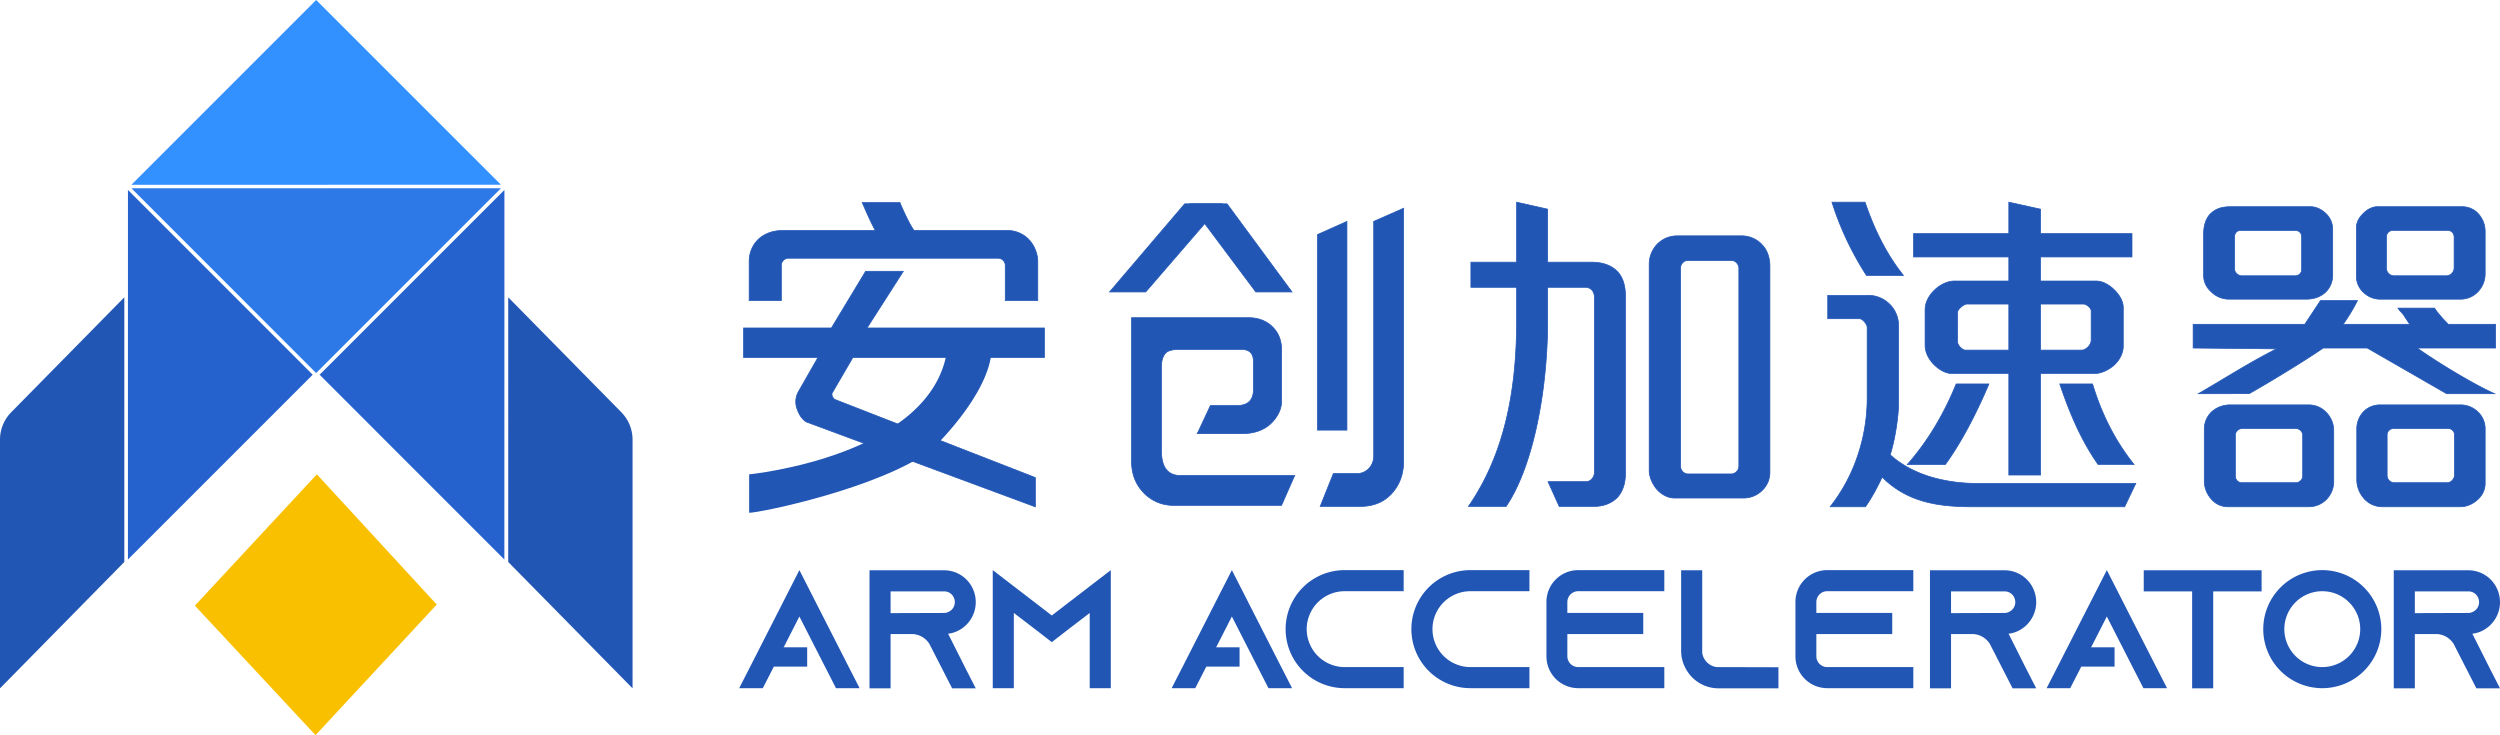 <svg xmlns="http://www.w3.org/2000/svg" width="1839.985" height="541.085" viewBox="0 0 1839.985 541.085">
  <g id="组_34" data-name="组 34" transform="translate(-101.908 -2286.691)">
    <g id="组_29" data-name="组 29">
      <g id="组_24" data-name="组 24">
        <g id="组_23" data-name="组 23">
          <path id="路径_73" data-name="路径 73" d="M245.35,2732.439l88.792,95.337,89.229-96.151-88.257-95.844Z" fill="#f9c000" fill-rule="evenodd"/>
        </g>
      </g>
      <g id="组_28" data-name="组 28">
        <g id="组_25" data-name="组 25">
          <path id="路径_74" data-name="路径 74" d="M198.612,2422.69l135.981-136L470.613,2422.67Z" fill="#3390ff" fill-rule="evenodd"/>
        </g>
        <path id="路径_75" data-name="路径 75" d="M198.612,2425.235l135.981,136,136.021-136Z" fill="#2d79e8" fill-rule="evenodd"/>
        <path id="路径_76" data-name="路径 76" d="M196.069,2698.5l135.98-136-135.98-136Z" fill="#2562ce" fill-rule="evenodd"/>
        <path id="路径_77" data-name="路径 77" d="M473.158,2426.507,337.137,2562.489,473.119,2698.5Z" fill="#2562ce" fill-rule="evenodd"/>
        <g id="组_26" data-name="组 26">
          <path id="路径_78" data-name="路径 78" d="M475.959,2700.3l91.5,93V2610.615A28.746,28.746,0,0,0,559.2,2590.1l-83.236-84.594Z" fill="#2156b5" fill-rule="evenodd"/>
        </g>
        <g id="组_27" data-name="组 27">
          <path id="路径_79" data-name="路径 79" d="M193.41,2505.507,110.173,2590.1a28.74,28.74,0,0,0-8.265,20.514V2793.3l91.5-93Z" fill="#2156b5" fill-rule="evenodd"/>
        </g>
      </g>
    </g>
    <g id="组_33" data-name="组 33">
      <g id="组_32" data-name="组 32">
        <g id="组_30" data-name="组 30">
          <path id="路径_80" data-name="路径 80" d="M734.571,2793.178H717.192l-7.943-15.513-18.995-37.235-18.984,37.235-7.944,15.513H645.947l7.943-15.513,36.364-71.367,36.374,71.367Z" fill="#2156b5"/>
          <path id="路径_81" data-name="路径 81" d="M812.114,2777.786l7.943,15.516H802.678l-7.944-15.516-8.319-16.257-.365-.744a15.393,15.393,0,0,0-13.164-7.448H757.375V2793.3H741.864v-86.88h54.851a23.236,23.236,0,0,1,16.506,6.829,23.561,23.561,0,0,1-6.826,37.976,20.565,20.565,0,0,1-6.694,1.861Zm-15.4-39.962a7.281,7.281,0,0,0,3.23-.744,7.883,7.883,0,0,0,4.713-7.2,8.181,8.181,0,0,0-2.356-5.711,7.817,7.817,0,0,0-5.587-2.232h-39.34v16.011Z" fill="#2156b5"/>
          <path id="路径_82" data-name="路径 82" d="M919.449,2706.3v86.88H903.938v-55.354l-15.267,11.666-12.656,9.8-12.666-9.8-15.267-11.666v55.354H832.571V2706.3l15.511,11.914,27.933,21.474,27.923-21.474Z" fill="#2156b5"/>
          <path id="路径_83" data-name="路径 83" d="M1052.865,2793.178h-17.379l-7.943-15.513-18.985-37.235-18.994,37.235-7.944,15.513H964.241l7.943-15.513,36.374-71.367,36.364,71.367Z" fill="#2156b5"/>
          <path id="路径_84" data-name="路径 84" d="M1063.632,2749.739a27.968,27.968,0,0,0,27.923,27.926H1135v15.513h-43.444a43.44,43.44,0,0,1,0-86.88H1135v15.515h-43.444A27.967,27.967,0,0,0,1063.632,2749.739Z" fill="#2156b5"/>
          <path id="路径_85" data-name="路径 85" d="M1156.2,2749.739a27.967,27.967,0,0,0,27.923,27.926h43.444v15.513h-43.444a43.44,43.44,0,0,1,0-86.88h43.444v15.515h-43.444A27.966,27.966,0,0,0,1156.2,2749.739Z" fill="#2156b5"/>
          <path id="路径_86" data-name="路径 86" d="M1255.467,2729.757v8.067h55.857v15.513h-55.857v16.384a8,8,0,0,0,7.944,7.944h63.423v15.513h-63.423a23.415,23.415,0,0,1-23.332-23.457v-39.964a23.417,23.417,0,0,1,23.332-23.459h63.423v15.515h-63.423A8,8,0,0,0,1255.467,2729.757Z" fill="#2156b5"/>
          <path id="路径_87" data-name="路径 87" d="M1410.827,2777.786V2793.3h-44.053a27.022,27.022,0,0,1-12.169-2.854,27.537,27.537,0,0,1-12.535-12.662,27.026,27.026,0,0,1-2.854-12.161v-59.2h15.511v60.691a12.385,12.385,0,0,0,10.553,10.552Z" fill="#2156b5"/>
          <path id="路径_88" data-name="路径 88" d="M1438.729,2729.757v8.067h55.857v15.513h-55.857v16.384a8,8,0,0,0,7.944,7.944H1510.1v15.513h-63.423a23.416,23.416,0,0,1-23.332-23.457v-39.964a23.417,23.417,0,0,1,23.332-23.459H1510.1v15.515h-63.423A8,8,0,0,0,1438.729,2729.757Z" fill="#2156b5"/>
          <path id="路径_89" data-name="路径 89" d="M1592.606,2777.786l7.943,15.516h-17.38l-7.943-15.516-8.319-16.257-.365-.744a15.393,15.393,0,0,0-13.165-7.448h-15.51V2793.3h-15.511v-86.88h54.851a23.236,23.236,0,0,1,16.506,6.829,23.561,23.561,0,0,1-6.826,37.976,20.564,20.564,0,0,1-6.694,1.861Zm-15.4-39.962a7.281,7.281,0,0,0,3.23-.744,7.883,7.883,0,0,0,4.713-7.2,8.181,8.181,0,0,0-2.356-5.711,7.819,7.819,0,0,0-5.587-2.232h-39.34v16.011Z" fill="#2156b5"/>
          <path id="路径_90" data-name="路径 90" d="M1696.832,2793.178h-17.379l-7.943-15.513-18.985-37.235-18.994,37.235-7.944,15.513h-17.379l7.943-15.513,36.374-71.367,36.364,71.367Z" fill="#2156b5"/>
          <path id="路径_91" data-name="路径 91" d="M1766.442,2706.422v15.516h-35.623V2793.3h-15.51v-71.364h-35.623v-15.516Z" fill="#2156b5"/>
          <path id="路径_92" data-name="路径 92" d="M1854.538,2749.739a43.444,43.444,0,1,1-43.444-43.441A43.491,43.491,0,0,1,1854.538,2749.739Zm-15.521,0a27.923,27.923,0,1,0-27.923,27.926A27.966,27.966,0,0,0,1839.017,2749.739Z" fill="#2156b5"/>
          <path id="路径_93" data-name="路径 93" d="M1933.95,2777.786l7.943,15.516h-17.38l-7.943-15.516-8.319-16.257-.366-.744a15.39,15.39,0,0,0-13.164-7.448h-15.51V2793.3H1863.7v-86.88h54.851a23.279,23.279,0,0,1,16.516,6.829,23.788,23.788,0,0,1,6.826,16.63,23.523,23.523,0,0,1-13.662,21.346,20.571,20.571,0,0,1-6.694,1.861Zm-15.4-39.962a7.284,7.284,0,0,0,3.23-.744,7.883,7.883,0,0,0,4.713-7.2,8.177,8.177,0,0,0-2.357-5.711,7.834,7.834,0,0,0-5.586-2.232h-39.34v16.011Z" fill="#2156b5"/>
          <rect id="矩形_7" data-name="矩形 7" width="24.558" height="14.218" transform="translate(671.428 2763.101)" fill="#2156b5"/>
          <rect id="矩形_8" data-name="矩形 8" width="24.558" height="14.218" transform="translate(989.661 2763.101)" fill="#2156b5"/>
          <rect id="矩形_9" data-name="矩形 9" width="24.558" height="14.218" transform="translate(1633.647 2763.101)" fill="#2156b5"/>
        </g>
        <path id="路径_94" data-name="路径 94" d="M1292.592,2652.47c-4.108,4.367-10.015,6.935-17.461,6.935h-25.68l-8.217-18.232h28.248c2.824,0,5.9-3.083,5.9-6.677V2505.589c0-4.879-3.081-7.446-6.676-7.446h-27.733v24.651c0,50.843-10.529,107.079-30.558,136.611h-27.733c26.962-39.033,35.437-86.537,35.437-136.611v-24.651h-33.639v-18.489h33.639v-44.168l22.854,5.165v39h32.356c8.473,0,15.15,2.568,19.515,7.446,3.595,4.109,5.392,10.014,5.392,17.462v130.7C1298.241,2642.456,1296.186,2648.364,1292.592,2652.47Zm106.569-5.136a19.489,19.489,0,0,1-13.612,5.905h-51.357c-4.621,0-9.5-2.565-13.1-6.674-3.081-3.852-5.392-8.731-5.392-13.867V2481.591a21.427,21.427,0,0,1,5.65-14.9,20.39,20.39,0,0,1,14.893-6.42h47.761a20.417,20.417,0,0,1,15.154,6.933c3.337,3.6,5.39,8.988,5.39,15.408V2634.5A18.28,18.28,0,0,1,1399.161,2647.334ZM1381.7,2483.9c0-2.31-2.311-5.392-4.879-5.392h-33.126c-2.568,0-4.878,2.567-4.878,5.392v145.716a5.6,5.6,0,0,0,5.65,5.905h31.328a5.809,5.809,0,0,0,5.905-5.905Z" fill="#2156b5" stroke="#2156b5" stroke-miterlimit="10" stroke-width="0.533"/>
        <path id="路径_95" data-name="路径 95" d="M1665.644,2659.659H1553.172c-13.866,0-27.733-1.024-40.573-5.648a67.883,67.883,0,0,1-25.422-16.177c-3.34,6.934-7.192,14.636-12.325,21.825h-25.937a124.807,124.807,0,0,0,20.287-37.746,132.348,132.348,0,0,0,6.931-42.627v-51.613c0-2.311-3.337-6.42-5.647-6.42h-23.369v-17.2h29.531a22.345,22.345,0,0,1,15.665,6.164,22,22,0,0,1,6.932,16.177v57.264c0,9.244-2.568,26.7-6.16,37.747,8.728,7.96,20.029,13.609,32.1,16.948a118.819,118.819,0,0,0,31.073,4.108h117.6Zm-190.023-170.247a225.151,225.151,0,0,1-25.422-53.926h24.4c6.42,19,15.15,37.492,28.247,53.926Zm58.034,139.177h-27.99c15.408-17.461,27.478-38.26,35.951-59.317h24.138C1557.024,2589.815,1545.983,2611.642,1533.655,2628.589Zm70.1-152.787v17.718h40.83c4.364,0,8.988,2.31,12.84,5.907,4.106,3.851,7.189,8.73,7.189,13.609v28.5c0,5.136-2.826,10.272-6.678,13.866-4.109,3.6-9.5,6.163-14.123,6.163h-40.058v74.725H1580.39v-74.725h-42.111c-4.624,0-9.757-3.081-13.609-7.189-3.34-3.595-5.908-8.475-5.908-13.611v-25.935c0-5.905,3.08-11.041,7.192-14.893,4.364-4.11,9.757-6.42,14.378-6.42h40.058V2475.8h-70.1V2458.6h70.1v-23.111l23.369,5.165V2458.6h67.279V2475.8Zm-23.369,34.666h-30.816c-2.307,0-6.931,3.851-6.931,6.164V2538.2c0,2.568,3.594,6.164,5.647,6.164h32.1Zm60.6,4.88c0-2.055-3.594-4.88-5.647-4.88h-31.585v33.9h30.3c3.079,0,6.931-3.852,6.931-7.19Zm5.136,113.241c-12.84-18.231-21.313-38.774-28.247-59.317h24.141c6.42,21.314,16.177,41.343,30.555,59.317Z" fill="#2156b5" stroke="#2156b5" stroke-miterlimit="10" stroke-width="0.533"/>
        <path id="路径_96" data-name="路径 96" d="M1809.766,2507.9h27.221a130.932,130.932,0,0,1-10.529,17.462H1875.5c-1.1-1.534-2.518-3.675-3.928-5.885-1.9-2.971-3.77-4.112-4.8-6.026h26.961c2.31,3.852,7.192,8.83,10.014,11.911h34.922v17.461h-57.762c14.9,10.528,40.558,26.193,56.993,33.639h-35.268l-58.466-33.639h-32.348c-14.23,9.782-41.165,26.143-54.52,33.59l-37.408.049c19.095-11.037,38.023-23.232,57.553-33.014l-61.405-.625v-17.461h82.168Z" fill="#2156b5" stroke="#2156b5" stroke-miterlimit="10" stroke-width="0.533"/>
        <path id="路径_97" data-name="路径 97" d="M1814.133,2444.217c-3.337-3.339-7.447-5.392-11.556-5.392H1743.26c-6.42,0-11.041,1.8-14.378,5.136-3.6,3.595-5.136,8.986-5.136,14.893v30.814a15.861,15.861,0,0,0,5.39,11.556,18.425,18.425,0,0,0,12.585,5.649h57.773c6.935,0,12.84-2.825,16.18-7.7a17.6,17.6,0,0,0,3.08-10.528v-33.382A15.979,15.979,0,0,0,1814.133,2444.217Zm-18.23,41.343c0,1.8-2.056,4.108-4.624,4.108h-39.546c-2.568,0-5.136-2.568-5.136-4.621V2460.4a4.268,4.268,0,0,1,4.367-4.109h40.572a4.5,4.5,0,0,1,4.367,4.365Z" fill="#2156b5" stroke="#2156b5" stroke-miterlimit="10" stroke-width="0.533"/>
        <path id="路径_98" data-name="路径 98" d="M1813.876,2590.071a17.684,17.684,0,0,0-12.583-5.392H1743.26a20.191,20.191,0,0,0-13.609,5.136,17.56,17.56,0,0,0-5.394,12.325V2640.4a20.006,20.006,0,0,0,5.648,14.121,15.84,15.84,0,0,0,11.816,5.136h59.318a17.99,17.99,0,0,0,13.094-5.39,18.757,18.757,0,0,0,5.39-12.84v-38A19.256,19.256,0,0,0,1813.876,2590.071Zm-17.2,46.735a5.1,5.1,0,0,1-4.881,5.136h-40.313a4.8,4.8,0,0,1-4.366-4.878V2607.02a4.937,4.937,0,0,1,5.136-4.88h39.8a5.013,5.013,0,0,1,4.621,4.88Z" fill="#2156b5" stroke="#2156b5" stroke-miterlimit="10" stroke-width="0.533"/>
        <path id="路径_99" data-name="路径 99" d="M1926.348,2444.474a15.915,15.915,0,0,0-12.068-5.649h-62.912c-3.6,0-7.7,2.311-10.529,5.392-2.825,2.825-4.624,6.42-4.624,9.758V2490.7a16.047,16.047,0,0,0,5.908,11.812,17.394,17.394,0,0,0,10.784,4.365h60.6a17.445,17.445,0,0,0,12.071-5.392,19.044,19.044,0,0,0,5.39-13.353V2456.8A19.234,19.234,0,0,0,1926.348,2444.474Zm-18.23,39.032a5.875,5.875,0,0,1-5.905,6.162h-38.52a5.775,5.775,0,0,1-5.393-5.136v-23.368a4.723,4.723,0,0,1,4.879-4.878h40.057a4.667,4.667,0,0,1,4.882,4.623Z" fill="#2156b5" stroke="#2156b5" stroke-miterlimit="10" stroke-width="0.533"/>
        <path id="路径_100" data-name="路径 100" d="M1926.348,2590.586a18.323,18.323,0,0,0-13.094-5.907h-59.832a16.754,16.754,0,0,0-11.556,4.623,18.281,18.281,0,0,0-5.391,12.838v37.492a20.908,20.908,0,0,0,4.622,13.095,17.884,17.884,0,0,0,13.863,6.932H1913c4.621,0,9.5-2.308,13.1-5.905a15.752,15.752,0,0,0,4.875-11.3v-40.571A17.1,17.1,0,0,0,1926.348,2590.586Zm-17.976,45.964c0,2.568-2.568,5.392-5.136,5.392h-39.288a5.324,5.324,0,0,1-5.136-5.136V2607.02a4.627,4.627,0,0,1,4.367-4.88h41.087a4.527,4.527,0,0,1,4.106,4.623Z" fill="#2156b5" stroke="#2156b5" stroke-miterlimit="10" stroke-width="0.533"/>
        <g id="组_31" data-name="组 31">
          <path id="路径_101" data-name="路径 101" d="M841.778,2507.919v-25.587a5.394,5.394,0,0,0-5.09-5.6H682.055a5.276,5.276,0,0,0-5.089,5.089v26.1H653.295v-28.691a22.472,22.472,0,0,1,6.618-16.289c4.327-4.073,10.435-6.618,18.07-6.618h68.154c-3.054-5.344-7.127-14.761-9.672-20.616h27.743c2.545,6.108,7.38,16.544,10.434,20.616h68.664a21.674,21.674,0,0,1,15.525,6.363,24.209,24.209,0,0,1,6.872,17.307v27.928Z" fill="#2156b5" stroke="#2156b5" stroke-miterlimit="10" stroke-width="0.533"/>
          <path id="路径_102" data-name="路径 102" d="M716.359,2580.7c-1.527-1.017-2.8-3.563-1.782-5.089l15.016-25.783h141v-21.734H740.029l26.724-41.741H739.01l-25.2,41.741H649.167v21.734h54.72l-14,24.511a15.5,15.5,0,0,0-2.036,10.943c1.017,4.327,3.563,9.721,7.636,12.012l168.434,62.445v-21.552Z" fill="#2156b5" stroke="#2156b5" stroke-miterlimit="10" stroke-width="0.533"/>
        </g>
        <path id="路径_103" data-name="路径 103" d="M934.7,2520.5h85.969q11.838,0,18.872,7.889,5.626,6.207,5.626,16.036v37.255q0,7.89-6.213,15-8.086,9.184-23.208,9.182H983.087l9.683-20.692h19.455q12.189,0,12.19-11.768v-20.7q0-8.795-8.674-8.794h-46.35q-7.152,0-9.612,2.715-3.05,3.364-3.048,10.088v61.7q0,18.234,13.949,18.234H1054.8l-9.684,21.985h-79.24a29.886,29.886,0,0,1-23.091-10.216q-8.088-8.925-8.088-22.5V2520.5Z" fill="#2156b5" stroke="#2156b5" stroke-miterlimit="10" stroke-width="0.533"/>
        <path id="路径_104" data-name="路径 104" d="M1073.564,2659.405l9.684-24.183h16.807a12.132,12.132,0,0,0,9.611-4.009,13.458,13.458,0,0,0,3.282-9.182v-172.4l22.036-9.684v185.967q0,14.481-8.791,24.053-8.676,9.439-23.091,9.441Z" fill="#2156b5" stroke="#2156b5" stroke-miterlimit="10" stroke-width="0.533"/>
        <path id="路径_105" data-name="路径 105" d="M1071.563,2603.244V2459.328l21.684-9.684v153.6Z" fill="#2156b5" stroke="#2156b5" stroke-miterlimit="10" stroke-width="0.533"/>
        <path id="路径_106" data-name="路径 106" d="M1001.164,2436.688l-56.011,64.878H918.516l55.333-64.878Z" fill="#2156b5" stroke="#2156b5" stroke-miterlimit="10" stroke-width="0.533"/>
        <path id="路径_107" data-name="路径 107" d="M977.69,2436.688l48.485,64.878h26.636L1005,2436.688Z" fill="#2156b5" stroke="#2156b5" stroke-miterlimit="10" stroke-width="0.533"/>
      </g>
      <path id="路径_108" data-name="路径 108" d="M831.857,2543.56H799.118c-10.417,78.872-145.837,92.265-145.837,92.265V2664.1c7.81,0,95.241-17.857,133.932-46.132C787.213,2617.967,830.369,2577.788,831.857,2543.56Z" fill="#2156b5"/>
    </g>
  </g>
</svg>
